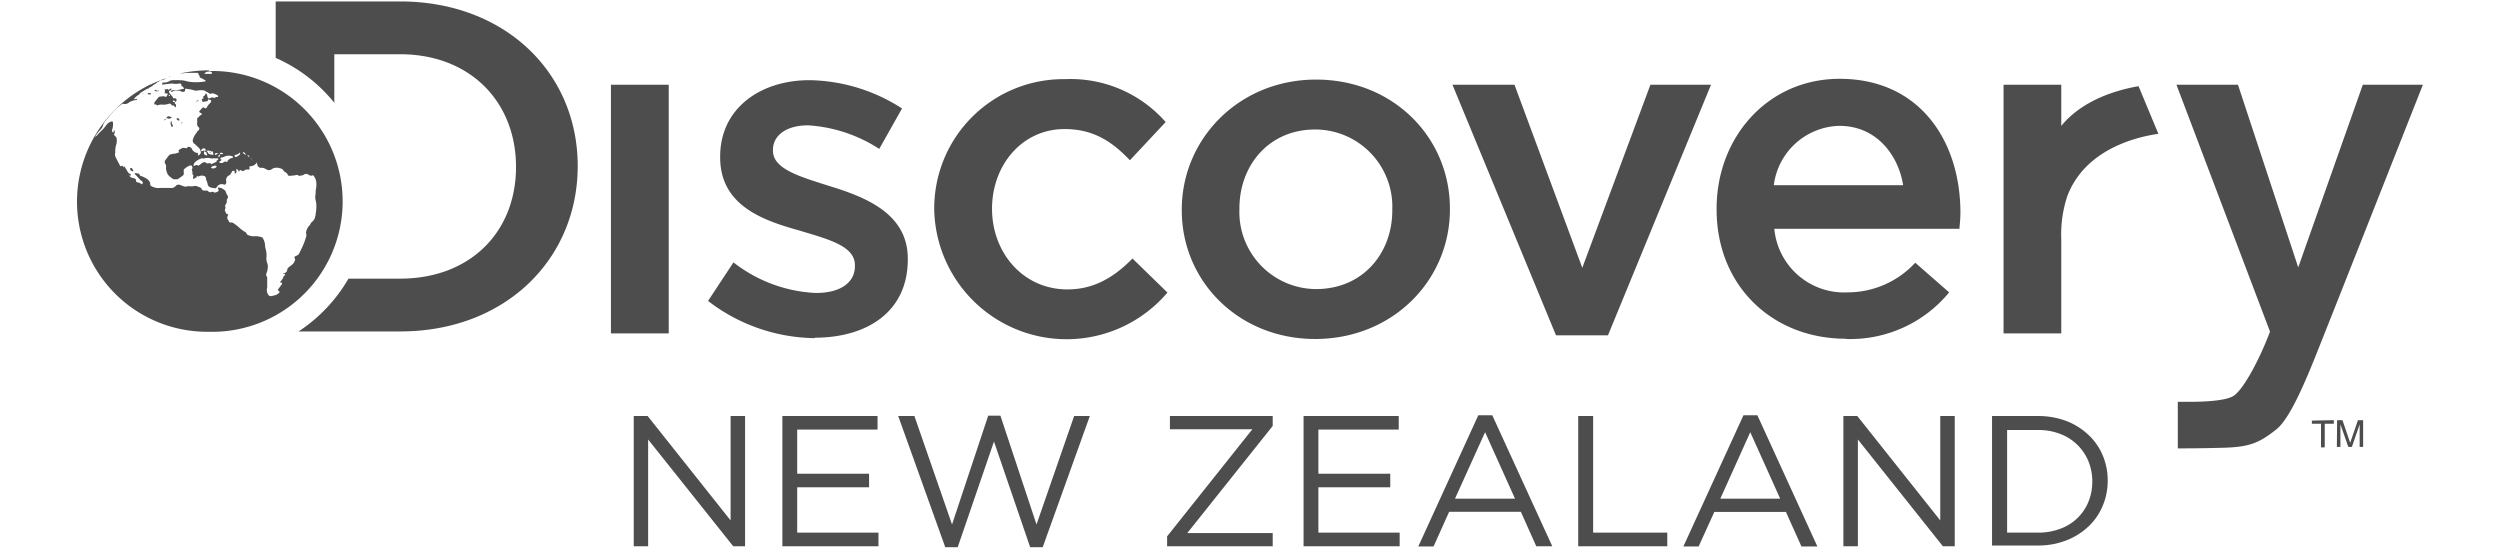 <?xml version="1.0" encoding="UTF-8" standalone="no"?>
<svg
   xmlns:dc="http://purl.org/dc/elements/1.1/"
   xmlns:cc="http://creativecommons.org/ns#"
   xmlns:rdf="http://www.w3.org/1999/02/22-rdf-syntax-ns#"
   xmlns:svg="http://www.w3.org/2000/svg"
   xmlns="http://www.w3.org/2000/svg"
   xmlns:sodipodi="http://sodipodi.sourceforge.net/DTD/sodipodi-0.dtd"
   xmlns:inkscape="http://www.inkscape.org/namespaces/inkscape"
   inkscape:version="1.0 (4035a4fb49, 2020-05-01)"
   sodipodi:docname="Discovery_New_Zealand.svg"
   id="svg871"
   version="1.1"
   viewBox="0 0 295 65">
  <defs
     id="defs875" />
  <sodipodi:namedview
     inkscape:current-layer="svg871"
     inkscape:window-maximized="1"
     inkscape:window-y="-8"
     inkscape:window-x="-8"
     inkscape:cy="3.5954055"
     inkscape:cx="149.94794"
     inkscape:zoom="1.4190075"
     showgrid="false"
     id="namedview873"
     inkscape:window-height="715"
     inkscape:window-width="1366"
     inkscape:pageshadow="2"
     inkscape:pageopacity="0"
     guidetolerance="10"
     gridtolerance="10"
     objecttolerance="10"
     borderopacity="1"
     bordercolor="#666666"
     pagecolor="#ffffff" />
  <clipPath
     id="a">
    <path
       id="path833"
       d="m9.1.17h276.8v64.39h-276.8z" />
  </clipPath>
  <clipPath
     id="b">
    <path
       id="path836"
       d="m9.1.17h276.8v64.39h-276.8z" />
  </clipPath>
  <g
     style="fill:#4d4d4d"
     id="g869"
     fill="#fff"
     clip-path="url(#a)">
    <g
       style="fill:#4d4d4d"
       id="g843"
       clip-path="url(#b)">
      <path
         style="fill:#4d4d4d"
         id="path839"
         d="m275.39 49.58v.42h-1.07v2.79h-.44v-2.79h-1.08v-.37zm.39 0h.63l.91 2.67.92-2.67h.61v3.16h-.41v-1.87c0-.06 0-.17 0-.32v-.48l-.92 2.67h-.42l-.93-2.67v.1.35s0 .28 0 .35v1.87h-.42z" />
      <path
         style="fill:#4d4d4d"
         id="path841"
         d="m256.82 10h7.26l7.11 21.55 7.62-21.55h7.09s-10.19 25.82-11.62 29.39-3.71 9.7-5.65 11.26c-2.16 1.73-3.35 2.11-6.43 2.19s-5.22.07-5.22.07v-5.5s1.18 0 1.65 0 3.8 0 4.9-.68c1.25-.76 3.25-4.69 4.33-7.6zm-4.47.17 2.34 5.62c-3 .43-8.68 2-10.73 7.3a14.36 14.36 0 0 0 -.73 5.11v11.14h-6.81v-29.34h6.81v4.86c2.56-3.15 6.75-4.28 9.12-4.69m-34.54 29.83a15.12 15.12 0 0 0 12.19-5.5l-4-3.5a10.86 10.86 0 0 1 -8 3.5 8.27 8.27 0 0 1 -8.63-7.5h21.84c.06-.66.12-1.28.12-1.89 0-8.46-4.79-15.81-14.25-15.81-8.5 0-14.52 6.91-14.52 15.31v.11c0 9.07 6.64 15.25 15.25 15.25m-8.5-18.12a8 8 0 0 1 7.72-7c4.51 0 7 3.59 7.54 7zm-14.56-11.85h7.15l-12.16 29.57h-6.13l-12.22-29.57h7.32l8 21.6zm-39.56 30c9.16 0 15.9-6.94 15.9-15.28v-.11c0-8.39-6.69-15.22-15.79-15.22s-15.85 7-15.85 15.33v.11c0 8.34 6.69 15.17 15.74 15.17m.11-5.89a9.09 9.09 0 0 1 -9.05-9.39v-.11c0-5.11 3.49-9.33 8.94-9.33a9.11 9.11 0 0 1 9.1 9.44v.11c0 5.06-3.48 9.28-9 9.28m-21.64-3.59 4.11 4a15.62 15.62 0 0 1 -27.52-9.73 15.25 15.25 0 0 1 15.43-15.45 14.94 14.94 0 0 1 11.88 5.06l-4.22 4.51c-2.08-2.18-4.28-3.68-7.71-3.68-5 0-8.56 4.23-8.56 9.41s3.66 9.51 8.9 9.51c3.2 0 5.57-1.5 7.7-3.67m-37.54 9.37c6.19 0 11-3.06 11-9.22v-.11c0-5.28-4.89-7.23-9.22-8.56-3.48-1.11-6.69-2-6.69-4.17v-.11c0-1.66 1.52-2.89 4.16-2.89a17.39 17.39 0 0 1 8.38 2.78l2.69-4.77a20.68 20.68 0 0 0 -10.9-3.34c-5.9 0-10.56 3.39-10.56 9v.11c0 5.61 4.89 7.39 9.27 8.61 3.48 1.05 6.63 1.83 6.63 4.11v.11c0 1.94-1.69 3.17-4.61 3.17a17 17 0 0 1 -9.72-3.61l-3 4.55a21 21 0 0 0 12.58 4.39m-24.04-29.9h6.82v29.34h-6.82zm-24.88-9.83h-14.68v6.66a18.44 18.44 0 0 1 6.92 5.3v-5.73h7.76c8.27 0 13.68 5.62 13.68 13.3s-5.41 13.18-13.68 13.18h-6.09a18.58 18.58 0 0 1 -5.89 6.23h12c12.38 0 20.94-8.51 20.94-19.52s-8.58-19.42-20.96-19.42" />
    </g>
    <path
       style="fill:#4d4d4d"
       id="path845"
       d="m86.21 49.09v12.32l-9.79-12.32h-1.64v15.37h1.7v-12.6l10.04 12.6h1.4v-15.37z" />
    <path
       style="fill:#4d4d4d"
       id="path847"
       d="m92.32 49.09v15.37h11.34v-1.61h-9.59v-5.35h8.48v-1.6h-8.48v-5.21h9.48v-1.6z" />
    <path
       style="fill:#4d4d4d"
       id="path849"
       d="m116.61 49.05-4.27 12.84-4.44-12.8h-1.91l5.55 15.48h1.47l4.28-12.47 4.27 12.47h1.48l5.56-15.48h-1.85l-4.44 12.8-4.26-12.84z" />
    <path
       style="fill:#4d4d4d"
       id="path851"
       d="m138.05 49.09v1.56h9.73l-10.06 12.64v1.17h12.46v-1.56h-10.08l10.08-12.64v-1.17z" />
    <path
       style="fill:#4d4d4d"
       id="path853"
       d="m153.82 49.09v15.37h11.34v-1.61h-9.59v-5.35h8.48v-1.6h-8.48v-5.21h9.48v-1.6z" />
    <path
       style="fill:#4d4d4d"
       id="path855"
       d="m175.24 51 3.53 7.84h-7.08zm-.8-2-7.08 15.48h1.8l1.84-4.09h8.46l1.82 4.07h1.89l-7.08-15.46z" />
    <path
       style="fill:#4d4d4d"
       id="path857"
       d="m186.23 49.09v15.37h10.51v-1.61h-8.75v-13.76z" />
    <path
       style="fill:#4d4d4d"
       id="path859"
       d="m206.53 51 3.53 7.84h-7.06zm-.8-2-7.09 15.48h1.8l1.85-4.07h8.45l1.83 4.07h1.88l-7.08-15.48z" />
    <path
       style="fill:#4d4d4d"
       id="path861"
       d="m228.95 49.09v12.32l-9.79-12.32h-1.64v15.37h1.71v-12.6l10.03 12.6h1.4v-15.37z" />
    <g
       style="fill:#4d4d4d"
       id="g867"
       clip-path="url(#b)">
      <path
         style="fill:#4d4d4d"
         id="path863"
         d="m240.45 62.85a7.34 7.34 0 0 0 2.67-.46 5.64 5.64 0 0 0 3.32-3.19 6.26 6.26 0 0 0 .45-2.38 6.3 6.3 0 0 0 -.45-2.38 5.94 5.94 0 0 0 -1.29-1.93 5.88 5.88 0 0 0 -2-1.29 7.13 7.13 0 0 0 -2.67-.48h-3.64v12.11zm-5.39-13.76h5.39a9.48 9.48 0 0 1 3.36.58 7.94 7.94 0 0 1 2.6 1.62 7 7 0 0 1 1.7 2.42 7.57 7.57 0 0 1 .6 3 7.59 7.59 0 0 1 -.6 3 7.07 7.07 0 0 1 -1.7 2.44 7.94 7.94 0 0 1 -2.6 1.62 9.05 9.05 0 0 1 -3.36.6h-5.39z" />
      <path
         style="fill:#4d4d4d"
         id="path865"
         d="m19.43 11.39c-.14-.08-.28 0-.42 0a.38.38 0 0 0 -.37.16l-.33.42a.36.36 0 0 0 -.09.36h.19a1.67 1.67 0 0 1 .16.12 1 1 0 0 1 .6-.1 1.67 1.67 0 0 0 .73-.11 1.57 1.57 0 0 1 .23 0l.13.16c.08.09.23 0 .28.08s.08.17.22.16a.81.81 0 0 0 0-.16.56.56 0 0 0 0-.12h-.05a.06.06 0 0 1 0 0h.07l-.2-.22c.08-.08.14-.13.2-.2a.2.2 0 0 0 -.1-.34.92.92 0 0 0 -.28 0c0-.09 0-.2-.07-.23s-.16-.21-.26-.3a.5.5 0 0 1 -.14-.3l.17-.11c.12 0 .13-.13.11-.25l-.32.2-.18-.14c-.05.16-.19 0-.3.09a.58.58 0 0 1 .07.21.74.74 0 0 1 -.08.22l.42.07a2.88 2.88 0 0 1 -.17.31.21.21 0 0 1 -.14.07m.89.48a.11.11 0 0 1 .14-.06s.08.06.15.11a1 1 0 0 1 -.2.09c-.05 0-.11-.09-.09-.14m-.39-.74a.22.22 0 0 1 .06.07s0 .06-.07.06-.08 0-.08-.07a.07.07 0 0 1 .09-.06m-.81-1.78h.14zm1.17 5.35a.65.65 0 0 1 -.12-.37s0-.1-.06-.12a.71.71 0 0 0 .11.74c.12-.11.14-.15.07-.25m-.36-1a.22.22 0 0 0 -.22 0 .26.26 0 0 0 -.15.29c0-.07.09-.12.15-.08.21.12.33 0 .49-.13a1.42 1.42 0 0 1 -.27-.09m4.87 4.26c-.07-.08-.08-.08-.25-.08.07 0 .14.12.25.08m-6.22-8.4a.13.13 0 0 0 0 .06l.13-.07h-.13m1.34-.52h-.09l.21-.07h-.12m4.66-.7a15.81 15.81 0 0 0 -3.4.37h.18a6 6 0 0 1 .74-.07h1.11c.05 0 .12 0 .11.07 0 .18.22.25.15.45l.51.26.17.1a.08.08 0 0 1 0 .12 5.15 5.15 0 0 1 -1 .1c-.34 0-.69 0-1-.08a.18.18 0 0 1 -.1 0 2.58 2.58 0 0 0 -.82-.15 7.49 7.49 0 0 0 -1 0 .62.62 0 0 0 -.29.09 1.24 1.24 0 0 1 -.79.17.2.2 0 0 0 -.09.25h.05l1-.12h.17a2.21 2.21 0 0 0 .77 0c.25 0 .28 0 .27.26a.62.62 0 0 1 .32.35l-.26.05-.27.06a2.35 2.35 0 0 1 -.7.07.35.35 0 0 0 -.31.09.08.08 0 0 0 0 .09s.05 0 .08 0 .05 0 .06 0a.82.82 0 0 1 .55-.13h.36a1 1 0 0 0 .23.13.44.44 0 0 0 .2 0 .17.17 0 0 0 .18-.19s0-.07 0-.1a.25.25 0 0 1 0-.07s.06 0 .09 0l.54.08a3.9 3.9 0 0 1 .46.12.78.78 0 0 0 .43 0 2.55 2.55 0 0 1 .73 0l.5.28.2.14c.3-.16.56 0 .83.12 0 0 .06.06.09.09a.09.09 0 0 1 0 .14.18.18 0 0 1 -.1 0 .26.26 0 0 0 -.24.1.2.2 0 0 1 -.14 0 .41.41 0 0 0 -.36 0l-.21.09a.3.3 0 0 1 -.19-.27.52.52 0 0 0 -.18-.36 2.37 2.37 0 0 1 -.15.28 2.09 2.09 0 0 1 -.22.16l.1.11s0 0 0 .06l-.21.08s0 .06 0 .07a1.92 1.92 0 0 0 .11.27l.59-.1c0-.07 0-.13.07-.21l.33.11a.42.42 0 0 1 -.14.36 1.58 1.58 0 0 0 -.38.51.13.13 0 0 1 -.17.07l-.27-.11c-.13.14-.27.27-.39.41s0 .19.08.24.15.06.2.19c-.24.08-.36.31-.57.46v.56a.51.51 0 0 0 .21.53.14.14 0 0 1 0 .21c0 .05 0 .12-.08.14s-.22.3-.34.44a1.89 1.89 0 0 0 -.28.57.46.46 0 0 0 .18.57c.18.13.32.31.49.45a.81.81 0 0 1 .24.5.2.2 0 0 1 0 .13.57.57 0 0 1 -.3.29c-.09-.11 0-.14 0-.23l-.13-.1h-.12a.89.89 0 0 1 -.56-.59l-.33-.13-.28.21a.53.53 0 0 0 -.18-.05.75.75 0 0 0 -.26 0c-.13.06-.26.14-.4.22s0 .19 0 .3l-.22.07a.69.69 0 0 1 -.32.08 2.13 2.13 0 0 0 -.49.1.43.43 0 0 0 -.19.14c-.14.17-.27.35-.4.53a.36.36 0 0 0 0 .44.56.56 0 0 1 .08.42 1.61 1.61 0 0 0 .17.74 1 1 0 0 0 .27.33c.14.12.29.22.43.32a.47.47 0 0 0 .16 0h.35l.54-.38a.38.38 0 0 0 .17-.43c0-.06 0-.11 0-.16a.28.28 0 0 1 .08-.25 2.11 2.11 0 0 1 .69-.41c.09 0 .17 0 .2.08s.13.22 0 .35a.13.13 0 0 0 0 .12 1.19 1.19 0 0 1 .06.46c0 .1.1.12.13.18a1.06 1.06 0 0 0 -.06.39c.18 0 .27-.14.42-.16a.14.14 0 0 1 .13-.19v.11l.12-.05a.8.8 0 0 1 .74 0c0 .05.11.11.11.18 0 .27.17.48.2.73a.5.5 0 0 0 .4.41 3.2 3.2 0 0 0 .54.09 1.12 1.12 0 0 0 .21-.23.64.64 0 0 1 .69-.24l.17.05a.28.28 0 0 0 .18-.21.65.65 0 0 0 0-.24.59.59 0 0 1 .35-.66.75.75 0 0 0 .27-.32 1 1 0 0 1 .12-.2.31.31 0 0 1 .19 0c.08 0 .08.1.07.17v.14c.12 0 .16-.09.21-.16s-.07-.23 0-.35.13.11.25.15a.51.51 0 0 1 .51.09 1 1 0 0 0 .18-.1.53.53 0 0 1 .42-.1.14.14 0 0 0 .17-.06.17.17 0 0 0 0-.18c0-.09 0-.15.12-.16a.83.83 0 0 0 .73-.42c.12 0 0 .13.06.19s.05.15.08.23l.24.19h.26a.86.86 0 0 1 .41.13l.15.08a.53.53 0 0 0 .63-.08 1.1 1.1 0 0 1 .75-.12c.08 0 .15.05.23.06a.5.5 0 0 1 .35.24.66.66 0 0 0 .21.2.61.61 0 0 1 .34.4 1 1 0 0 0 .53 0c.14 0 .27 0 .4-.06a.38.38 0 0 1 .36.11l.28-.05a.76.76 0 0 0 .31-.11.45.45 0 0 1 .51 0c.18.1.36.21.55.06a1.4 1.4 0 0 1 .37.71 2.56 2.56 0 0 1 0 .83l-.06.43a2 2 0 0 1 0 .26 1.63 1.63 0 0 0 0 .73 2.38 2.38 0 0 1 .09.69 4.56 4.56 0 0 1 -.08.9c0 .09 0 .19-.05.29a1 1 0 0 1 -.3.61.93.93 0 0 0 -.29.36.3.3 0 0 1 -.07.11 1.34 1.34 0 0 0 -.34.54.71.71 0 0 0 -.07.45.78.78 0 0 1 -.09.58s0 0 0 .06a8.55 8.55 0 0 1 -.5 1.21c-.07.16-.15.32-.23.48a.55.55 0 0 1 -.27.25l-.3.15a.14.14 0 0 1 0 .06c0 .12.13.19.08.31a1.24 1.24 0 0 1 -.27.49q-.23.19-.45.36a.39.39 0 0 0 -.2.29.47.47 0 0 1 -.34.42s-.12 0-.13.08.07 0 .11 0a.09.09 0 0 1 .09.13l-.06.08s-.1.07-.11.12a1.68 1.68 0 0 1 -.41.63s0 0 0 .07h.19a.19.19 0 0 1 0 .23l-.46.62a1.51 1.51 0 0 1 .12.2h.31-.21s0 .07 0 .08a1.06 1.06 0 0 1 -.49.35l-.43.11a.41.41 0 0 1 -.5-.28 1 1 0 0 1 -.05-.71 1.18 1.18 0 0 0 0-.2c0-.25 0-.51 0-.76a1.43 1.43 0 0 1 0-.22c0-.08-.07-.15-.1-.22a.34.34 0 0 1 0-.26 2 2 0 0 0 .17-.75 1 1 0 0 0 -.07-.49 1.43 1.43 0 0 1 -.09-.65 2.78 2.78 0 0 0 -.09-1 1.41 1.41 0 0 1 -.07-.45 1.92 1.92 0 0 0 -.32-.92 2.41 2.41 0 0 0 -.89-.15 1.44 1.44 0 0 1 -.76-.12.32.32 0 0 1 -.23-.22.35.35 0 0 0 -.16-.16 3.53 3.53 0 0 1 -.7-.52 6.45 6.45 0 0 0 -.66-.51.46.46 0 0 0 -.32-.09.2.2 0 0 1 -.24-.13s0 0 0-.07a.47.47 0 0 1 -.1-.63.14.14 0 0 0 -.1-.18c-.08 0-.13-.06-.15-.15s-.15-.19-.11-.34a.6.6 0 0 0 0-.52.62.62 0 0 0 .22-.54.45.45 0 0 1 .07-.25.3.3 0 0 0 0-.39 1.49 1.49 0 0 1 -.17-.36c-.09-.3-.36-.38-.58-.52 0 0-.07 0-.1 0l-.18-.07-.1.18.08.1a.11.11 0 0 1 0 .15.59.59 0 0 1 -.19.13 2.17 2.17 0 0 1 -.3.08c-.08-.12-.19-.13-.34-.08a.34.34 0 0 1 -.4-.11.24.24 0 0 0 -.18-.06c-.07 0-.15 0-.23 0s-.27 0-.33-.17a.39.39 0 0 0 -.27-.23l-.28-.11a.66.66 0 0 0 -.46 0 2.58 2.58 0 0 1 -.4 0 .83.83 0 0 0 -.27 0 .66.66 0 0 1 -.46 0l-.41-.15a.43.43 0 0 0 -.52.11.66.66 0 0 1 -.57.24h-.92-.23c-.06 0-.11 0-.16 0a1.4 1.4 0 0 1 -.7-.09 1.25 1.25 0 0 1 -.25-.09.32.32 0 0 1 -.19-.33c0-.2-.13-.32-.25-.45a.78.78 0 0 0 -.3-.21 2.73 2.73 0 0 0 -.55-.25.19.19 0 0 1 -.14-.13.34.34 0 0 0 -.09-.14l-.39-.06s-.09 0-.09 0a.11.11 0 0 0 0 .11s.06.06.09.09.27.28.39.42.14.2.27.25a.92.92 0 0 1 .14.14c.09.13.08.16-.07.32a1 1 0 0 0 -.53-.25.16.16 0 0 1 -.14-.13q0-.13-.06-.24c-.1-.12-.24-.1-.35-.14a.54.54 0 0 1 -.39-.28c0-.07.08 0 .12 0s.11-.07.07-.11a1.33 1.33 0 0 0 -.19-.14.35.35 0 0 1 -.18-.18l-.39-.66c-.09 0-.06.09-.13.12l-.09-.2-.21.06h-.06c-.18-.33-.36-.67-.52-1a.74.74 0 0 1 -.08-.61.16.16 0 0 0 0-.1 2.64 2.64 0 0 1 .14-.92 1.73 1.73 0 0 0 0-.75l-.31-.34a.42.42 0 0 0 0-.58c0 .14 0 .24-.07.35-.14-.13-.19-.21-.13-.34a2 2 0 0 0 .1-.83c0-.13-.06-.18-.19-.15a1 1 0 0 0 -.59.42 4.14 4.14 0 0 1 -.62.7c-.2.19-.38.41-.57.6a.41.41 0 0 1 -.15.07 5.67 5.67 0 0 1 .68-.87.94.94 0 0 0 .25-.42 1.52 1.52 0 0 1 .3-.56 14.27 14.27 0 0 1 1.26-1.44 8.34 8.34 0 0 1 .65-.53.25.25 0 0 1 .25-.05.69.69 0 0 0 .54-.11 1.75 1.75 0 0 1 .91-.34c.05 0 .1 0 .11-.12s-.21.12-.3 0 0-.07 0-.09a2.38 2.38 0 0 1 .52-.43.14.14 0 0 0 .09-.09.47.47 0 0 1 .19-.18l.74-.45a.09.09 0 0 0 .13 0c0-.05.08-.12.13-.13a1.51 1.51 0 0 0 .42-.27c.16-.12.33-.21.5-.32-.05 0-.06 0 0-.06s.08 0 .12 0c.11-.11.21-.23.4-.2 0-.06.08-.05.12 0a2 2 0 0 1 .57-.29 13.39 13.39 0 0 0 -1.73.66h-.05a.08.08 0 0 1 -.09.05c0 .06-.05.07-.11.06l.19-.1a15.36 15.36 0 0 0 6.65 29.3 15.39 15.39 0 1 0 0-30.77m.36.34h-.77s-.07 0-.12-.06a.81.81 0 0 1 .82-.18.16.16 0 0 1 .06.12.22.22 0 0 1 0 .11m-.69 3.29h-.07v-.05a.12.12 0 0 1 .08 0v.06m2 6.06c0 .09-.05.11-.11.11a1 1 0 0 1 -.25 0c0-.19.08-.2.36-.09m-.48 0a1.44 1.44 0 0 0 -.22.07s-.07.08-.12.11-.08 0-.11 0l-.05-.09c.12-.15.12-.15.5-.07m-1.2-.36a2.68 2.68 0 0 1 .3.12h.2s0 .13 0 .18l.06.19a.83.83 0 0 1 -.67-.17s0-.07 0-.09-.12-.1-.16-.18.15 0 .22 0m-.32.14s.06 0 .06 0 .07.22.11.33a.49.49 0 0 1 0 .1l-.33-.14a.42.42 0 0 1 0-.38c.09 0 .11.12.19.07m-.4-.4a.59.59 0 0 1 .23 0c.11 0 .13.06.13.27a1.51 1.51 0 0 0 -.28 0c-.08 0-.15.1-.25 0a.31.31 0 0 1 .17-.23m1 2.24c.09-.19.25-.21.4-.24s.21 0 .27.1a.5.5 0 0 1 -.67.14m.66-.72c-.21.11-.42.2-.65.3l-.09-.15a1.77 1.77 0 0 1 -.32.05.36.36 0 0 1 -.29-.16h.12-.12l-.29.06c-.17.12-.3.24-.45.34a.19.19 0 0 1 -.15 0 .2.2 0 0 0 -.27 0 1.27 1.27 0 0 1 -.21.07.62.62 0 0 1 .18-.46 2.18 2.18 0 0 1 .75-.44.9.9 0 0 1 .16 0 .48.48 0 0 0 .17 0 1.42 1.42 0 0 1 .79 0 .59.59 0 0 0 .23 0 3.69 3.69 0 0 1 .47 0h.18c0 .16-.12.21-.21.26m.2-.47a.08.08 0 0 1 0-.08 1.45 1.45 0 0 1 .12-.19c.1.16.1.22 0 .28a.09.09 0 0 1 -.09 0m1.65.15a.72.72 0 0 0 -.64.48l-.23-.07-.34.18a.42.42 0 0 1 -.15 0c-.12 0-.18 0-.19-.09s.07-.12.13-.14.09-.11.14-.18l-.16-.02c0-.13.05-.22.19-.23a.55.55 0 0 0 .25-.07 1.3 1.3 0 0 1 .95-.07c.09 0 .1.11.07.23m.34-.12a.22.22 0 0 1 -.12-.1s0-.09 0-.11a1.09 1.09 0 0 1 .25-.1.57.57 0 0 0 .36-.23c.12.11 0 .18 0 .25-.12.09-.24.18-.37.26a.21.21 0 0 1 -.13 0m.29 1.64c.11-.08.11-.08.31-.11-.16.21-.16.21-.31.11m1-1.89h-.08c-.24-.09-.24-.09-.36-.3h.12s.24.13.24.29h.05s0 0 0 0m.86 1.11h-.07a1.45 1.45 0 0 0 -.27-.76 0 0 0 0 1 0 0 .63.63 0 0 1 -.35-.22 1.94 1.94 0 0 1 .05-.2c-.14 0-.14 0-.14-.11h-.13v.05l.15.1a.48.48 0 0 1 .3.42.14.14 0 0 1 .17 0 1.06 1.06 0 0 1 .16.78m-10.16-5.37c-.16 0-.17 0-.27.15.13 0 .18-.11.27-.15m1.78.54.16-.17c-.13 0-.17.07-.16.17m-.32-.59a.17.17 0 0 0 -.24 0c0 .16.15.21.32.24 0-.11 0-.22-.08-.28m-5.71 6a1.34 1.34 0 0 0 .07.18l.29.09c0-.14 0-.14-.19-.41-.18 0-.21 0-.17.14m3.43-9.24c-.07-.07-.15 0-.22 0a1.75 1.75 0 0 0 -.24-.11.08.08 0 0 0 -.09.1.6.6 0 0 0 .55 0m-1.86.41c-.09-.08-.1-.08-.19-.05zm6.2.86a.44.44 0 0 0 .32-.15c-.15 0-.22.05-.32.15m-5.61-1.18h-.11s0 0 0 0 0 0 .05 0h.1m.23.27c0-.05 0-.09-.07-.09h-.2c-.08 0-.1 0-.07.16h.34" />
    </g>
  </g>
</svg>
